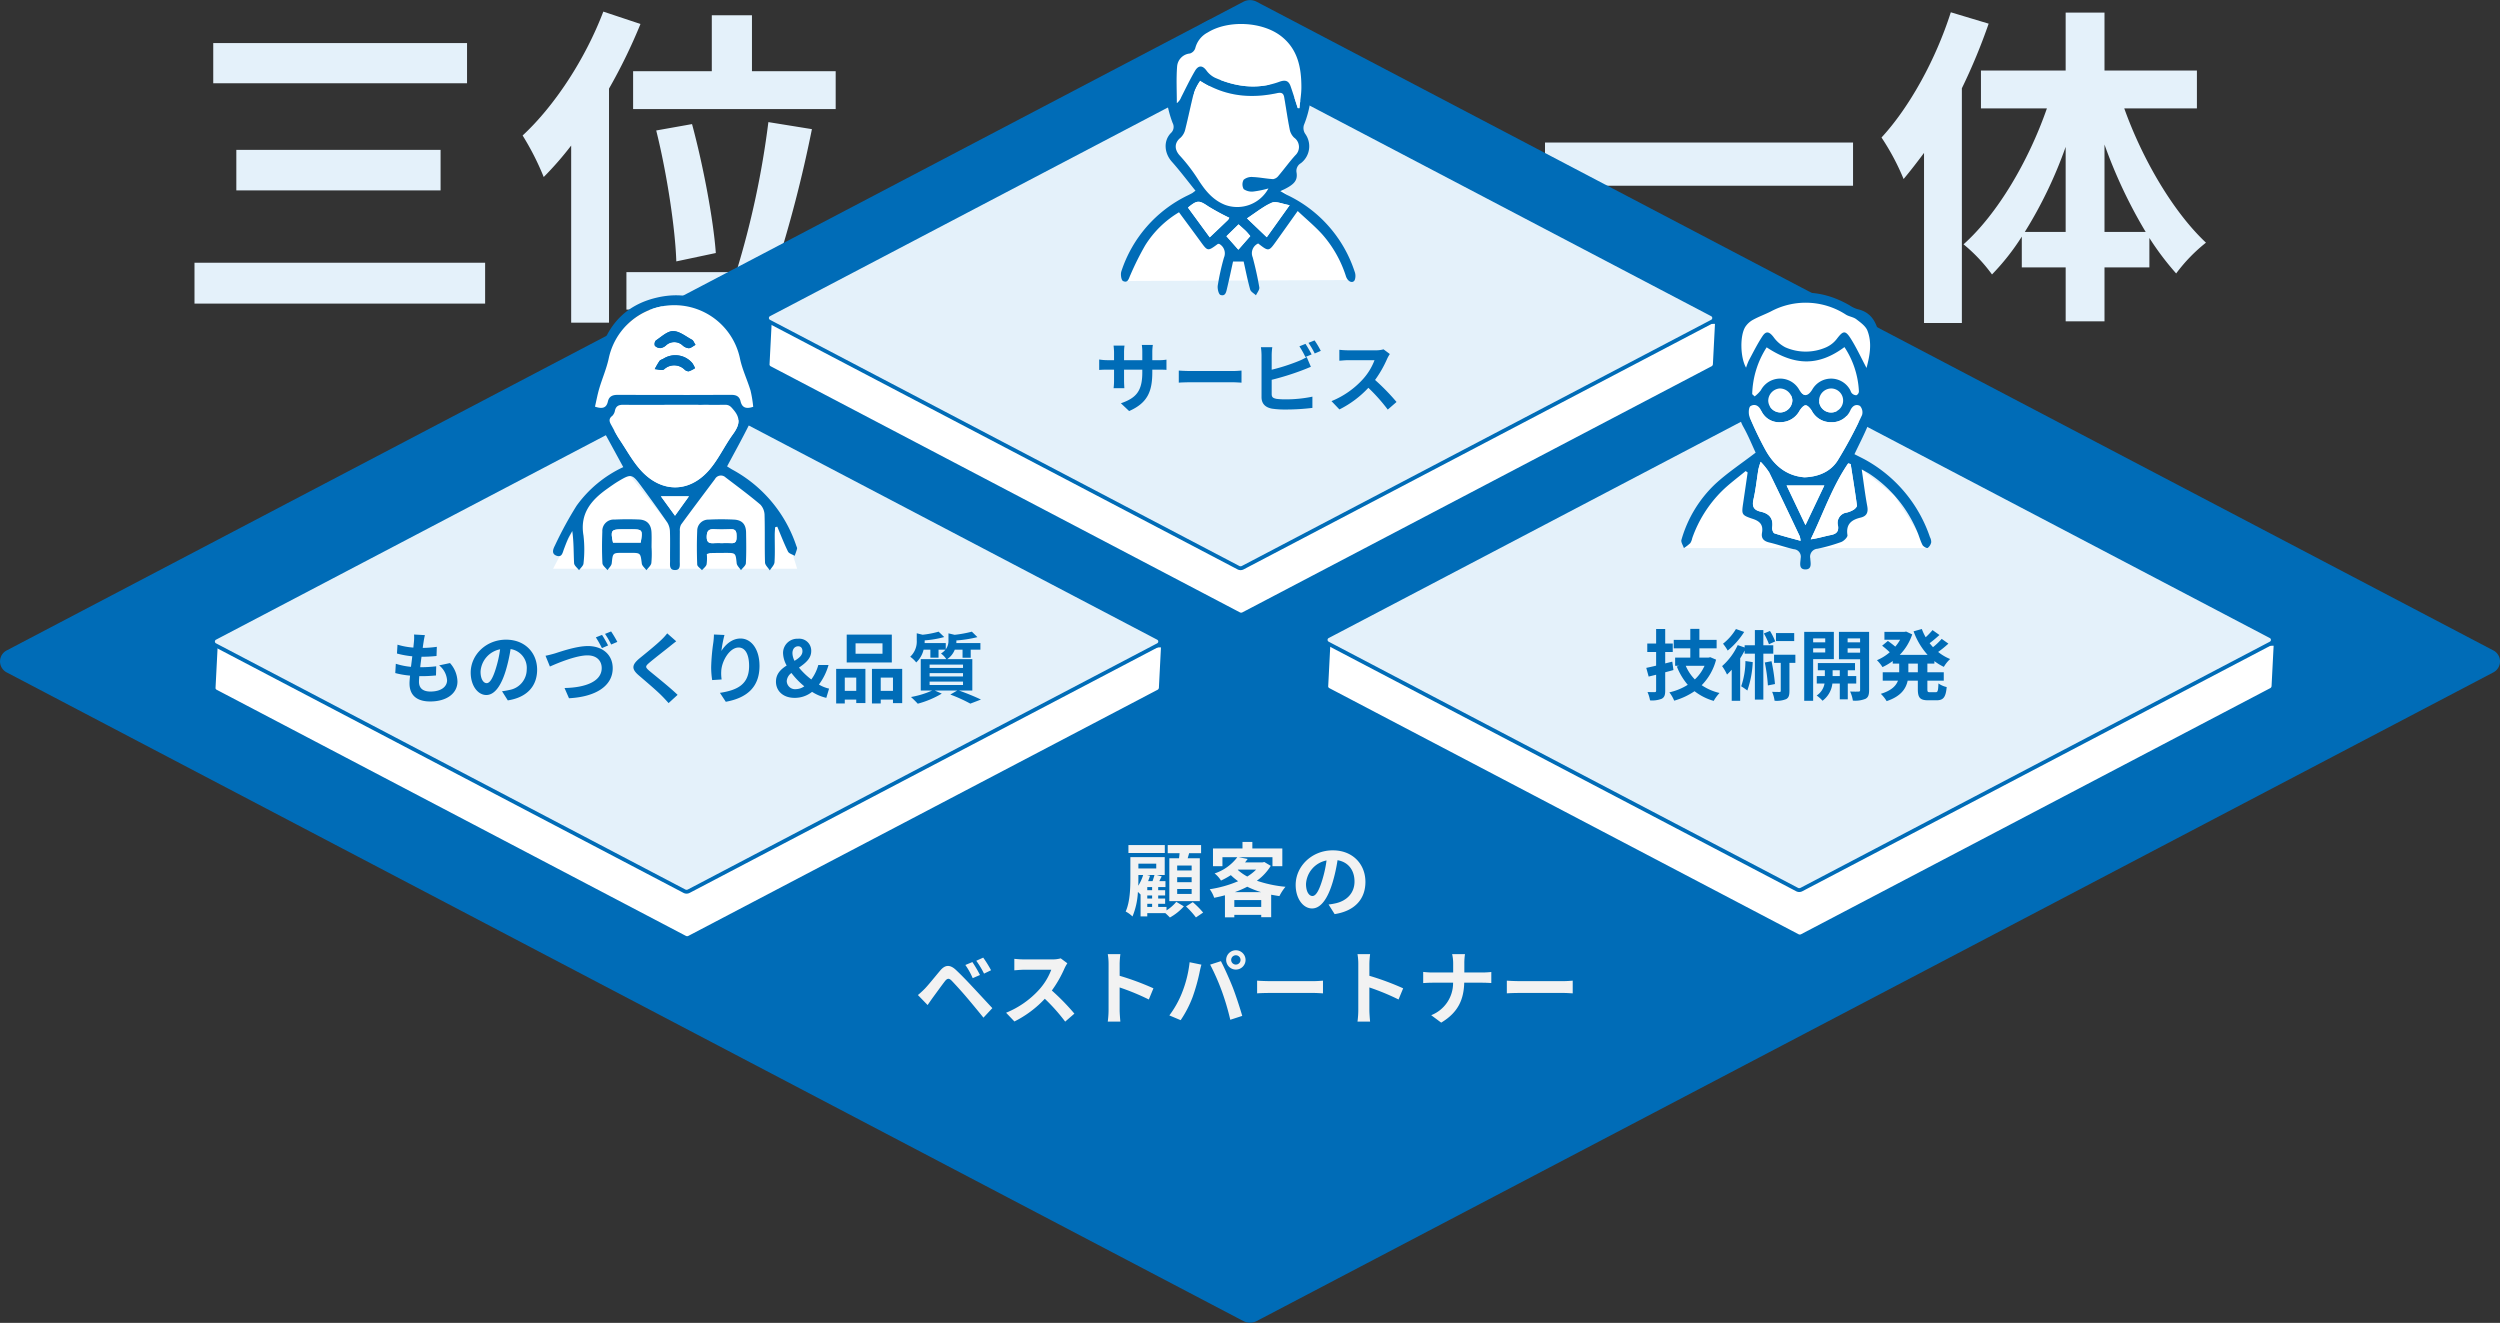 <svg xmlns="http://www.w3.org/2000/svg" width="649.59" height="343.72" viewBox="0 0 649.59 343.72">
  <rect x="0" y="0" width="649.59" height="343.72" fill="#333333" stroke="none"/>
  <g id="グループ_25222" data-name="グループ 25222" transform="translate(-358.5 -4855.468)">
    <g id="グループ_9275" data-name="グループ 9275" transform="translate(-22.314 470)">
      <path id="パス_55540" data-name="パス 55540" d="M-77.778-65.337V-54.9h65.946v-10.44Zm6,27.753v10.527h53.07V-37.584ZM-82.65-8.265V2.349H-7.134V-8.265ZM31.32-58.029V-48.2H83.955v-9.831H62.2V-72.558H51.765v14.529ZM52.809-10.788c-.609-8.526-3.219-22.533-6.177-33.5L37.323-42.63c2.784,11.136,4.959,25.578,5.22,34.017ZM23.577-73.515c-4.7,12.354-12.7,24.534-20.967,32.19A70.015,70.015,0,0,1,8.091-30.537a84.285,84.285,0,0,0,7.134-8.178V7.308h9.831V-53.505A141.884,141.884,0,0,0,33.234-70.3ZM68.121-5.829a337.236,337.236,0,0,0,9.657-37.149l-11.31-1.827A230.3,230.3,0,0,1,58.116-5.829H29.58V3.915h56.2V-5.829Z" transform="translate(514 4462)" fill="#e4f1fa"/>
      <path id="パス_55541" data-name="パス 55541" d="M-84.738-39.5v11.223H-4.7V-39.5ZM20.706-73.341C16.791-61.074,10.005-48.72,2.7-40.8A62.013,62.013,0,0,1,8.439-30.015c1.74-2.088,3.567-4.437,5.307-6.786v44.2h9.831V-53.592a152.363,152.363,0,0,0,6.96-16.791ZM60.639-16.269V-38.976a127.249,127.249,0,0,0,10.7,22.707Zm-20.706,0a113.051,113.051,0,0,0,10.614-22.1v22.1Zm44.718-32.1V-58.2H60.639V-73.254H50.547V-58.2H28.536v9.831H45.675C40.89-34.626,32.8-20.88,24.012-13.05a42.169,42.169,0,0,1,7.395,7.83,60.412,60.412,0,0,0,7.743-9.831v8h11.4V6.96H60.639V-7.047H72.3V-14.7a72.907,72.907,0,0,0,6.96,9.222,42.35,42.35,0,0,1,7.743-8C78.561-21.4,70.557-34.974,65.772-48.372Z" transform="translate(867 4462)" fill="#e4f1fa"/>
      <g id="グループ_8968" data-name="グループ 8968">
        <path id="パス_20293" data-name="パス 20293" d="M1338.9,934.494l-321.28,168.519a2.723,2.723,0,0,0,0,4.9l321.28,168.515a3.2,3.2,0,0,0,2.956,0l321.279-168.515a2.725,2.725,0,0,0,0-4.9L1341.852,934.494A3.216,3.216,0,0,0,1338.9,934.494Z" transform="translate(-634.764 3451.864)" fill="#006cb7" stroke="#006cb7" stroke-miterlimit="10" stroke-width="1"/>
        <g id="グループ_8825" data-name="グループ 8825" transform="translate(580.102 4403.082)">
          <path id="パス_19621" data-name="パス 19621" d="M1253.04,992.56l-1.957-1.026L1139.81,938.706a1.213,1.213,0,0,0-1.121,0L1026.626,992.56h-9.852l-.584,11.383h.076a1.06,1.06,0,0,0,.508.57l121.915,63.947a1.213,1.213,0,0,0,1.121,0l121.915-63.947a1.06,1.06,0,0,0,.508-.57h.076l.583-11.383Z" transform="translate(-1016.043 -926.518)" fill="#fff" stroke="#006cb7" stroke-miterlimit="10" stroke-width="1"/>
          <path id="パス_19622" data-name="パス 19622" d="M1138.577,934.271l-121.915,63.947a1.033,1.033,0,0,0,0,1.861l121.915,63.946a1.213,1.213,0,0,0,1.122,0l121.915-63.946a1.034,1.034,0,0,0,0-1.861L1139.7,934.271A1.221,1.221,0,0,0,1138.577,934.271Z" transform="translate(-1016.077 -934.135)" fill="#e4f1fa" stroke="#006cb7" stroke-miterlimit="10" stroke-width="1"/>
        </g>
        <g id="グループ_8826" data-name="グループ 8826" transform="translate(436.151 4487.142)">
          <path id="パス_19621-2" data-name="パス 19621" d="M1253.04,992.56l-1.957-1.026L1139.81,938.706a1.213,1.213,0,0,0-1.121,0L1026.626,992.56h-9.852l-.584,11.383h.076a1.06,1.06,0,0,0,.508.57l121.915,63.947a1.213,1.213,0,0,0,1.121,0l121.915-63.947a1.06,1.06,0,0,0,.508-.57h.076l.583-11.383Z" transform="translate(-1016.043 -926.518)" fill="#fff" stroke="#006cb7" stroke-miterlimit="10" stroke-width="1"/>
          <path id="パス_19622-2" data-name="パス 19622" d="M1138.577,934.271l-121.915,63.947a1.033,1.033,0,0,0,0,1.861l121.915,63.946a1.213,1.213,0,0,0,1.122,0l121.915-63.946a1.034,1.034,0,0,0,0-1.861L1139.7,934.271A1.221,1.221,0,0,0,1138.577,934.271Z" transform="translate(-1016.077 -934.135)" fill="#e4f1fa" stroke="#006cb7" stroke-miterlimit="10" stroke-width="1"/>
        </g>
        <g id="グループ_8827" data-name="グループ 8827" transform="translate(725.263 4486.716)">
          <path id="パス_19621-3" data-name="パス 19621" d="M1253.04,992.56l-1.957-1.026L1139.81,938.706a1.213,1.213,0,0,0-1.121,0L1026.626,992.56h-9.852l-.584,11.383h.076a1.06,1.06,0,0,0,.508.57l121.915,63.947a1.213,1.213,0,0,0,1.121,0l121.915-63.947a1.06,1.06,0,0,0,.508-.57h.076l.583-11.383Z" transform="translate(-1016.044 -926.518)" fill="#fff" stroke="#006cb7" stroke-miterlimit="10" stroke-width="1"/>
          <path id="パス_19622-3" data-name="パス 19622" d="M1138.577,934.271l-121.915,63.947a1.033,1.033,0,0,0,0,1.861l121.915,63.946a1.213,1.213,0,0,0,1.122,0l121.915-63.946a1.034,1.034,0,0,0,0-1.861L1139.7,934.271A1.221,1.221,0,0,0,1138.577,934.271Z" transform="translate(-1016.077 -934.135)" fill="#e4f1fa" stroke="#006cb7" stroke-miterlimit="10" stroke-width="1"/>
        </g>
        <g id="グループ_8828" data-name="グループ 8828" transform="translate(672.072 4389.159)">
          <path id="パス_20277" data-name="パス 20277" d="M724.844,521.394l12.849,10.9,4.536,11.1-60.209.263,8.819-14.72,14.631-11.63,14.34,2.291a9.226,9.226,0,0,1-11.28,4.266c-3.341-1.319-5.362-3.99-7.214-6.925a44.646,44.646,0,0,0-4.578-5.914c-1.422-1.586-1.377-3.333.227-4.607a4.247,4.247,0,0,0,1.239-2.214c.827-3.271,1.472-6.59,2.327-9.853a13.352,13.352,0,0,1,1.515-2.806c6.4,4.153,13.067,4.767,20.026,3.283,1.167-.248,1.656.05,1.836,1.07.483,2.749.865,5.517,1.412,8.251a4.01,4.01,0,0,0,1.167,2.242,2.959,2.959,0,0,1,.305,4.6c-1.54,1.7-2.886,3.576-4.373,5.328a2.166,2.166,0,0,1-1.382.854" transform="translate(-681.484 -474.328)" fill="#fff"/>
          <path id="パス_20278" data-name="パス 20278" d="M701.069,527.078c-2.084-2.576-4.018-5.15-6.15-7.544-1.929-2.167-2.249-5.342-.257-7.422a2.137,2.137,0,0,0,.472-2.623,28.863,28.863,0,0,1-1.619-14.151c.418-2.789,1.647-5.045,4.44-6.172a1.728,1.728,0,0,0,.825-.78c2.387-4.907,6.82-6.57,11.754-7.074a25.007,25.007,0,0,1,7.344.5c7.724,1.552,12.335,6.912,13.116,15.077a26.475,26.475,0,0,1-1.757,13.148,2.741,2.741,0,0,0,.31,2.212,5.533,5.533,0,0,1-1.094,7.682,2.311,2.311,0,0,0-1.115,2.461c.317,2.161-.694,3.216-4.223,4.8.8.445,1.355.8,1.946,1.085A33.554,33.554,0,0,1,742.4,548.033a3.19,3.19,0,0,1,.05,2.254c-.5.977-1.792.485-2.277-.954a30.412,30.412,0,0,0-6.282-11.045c-1.871-2.036-4.016-3.821-6.262-5.929-2.019,2.838-3.776,5.318-5.545,7.792-1.981,2.771-1.986,2.768-4.723.64a2.775,2.775,0,0,0-1.422,3.6c.682,2.574,1.275,5.18,1.714,7.806.1.622-.559,1.372-.869,2.064-.517-.5-1.329-.907-1.5-1.5-.67-2.366-1.14-4.79-1.7-7.28H710.83c-.49,2.217-.977,4.541-1.529,6.849-.225.937-.392,2.3-1.741,1.831-.482-.168-.83-1.657-.7-2.459a62.44,62.44,0,0,1,1.6-7.214,2.8,2.8,0,0,0-1.234-3.593c-.113.008-.278-.03-.369.035-2.619,1.931-2.607,1.924-4.521-.709-1.8-2.476-3.628-4.931-5.547-7.537a25.987,25.987,0,0,0-8.789,8.6,73.78,73.78,0,0,0-3.828,7.662c-.42.869-.623,2.251-1.932,1.6-.465-.23-.685-1.772-.43-2.511a33.453,33.453,0,0,1,17.307-19.761c.359-.177.715-.357,1.067-.545C700.3,527.672,700.394,527.579,701.069,527.078Zm1.194-28.639a13.344,13.344,0,0,0-1.515,2.806c-.855,3.263-1.5,6.582-2.327,9.853a4.247,4.247,0,0,1-1.239,2.214c-1.6,1.274-1.649,3.021-.227,4.606a44.642,44.642,0,0,1,4.578,5.914c1.852,2.936,3.873,5.607,7.214,6.925a9.226,9.226,0,0,0,11.28-4.266,25.922,25.922,0,0,1-3.815.789,3.721,3.721,0,0,1-2.608-.6,2.5,2.5,0,0,1-.018-2.444,3.253,3.253,0,0,1,2.414-.707c1.755.067,3.5.448,5.253.542a2.166,2.166,0,0,0,1.382-.854c1.487-1.752,2.833-3.628,4.373-5.328a2.959,2.959,0,0,0-.305-4.6,4.01,4.01,0,0,1-1.167-2.242c-.547-2.734-.929-5.5-1.412-8.251-.18-1.02-.669-1.319-1.836-1.07C715.33,503.206,708.664,502.592,702.262,498.439Zm25.38,7.174.429.023c.182-1.811.515-3.619.517-5.43.005-5.078-.922-9.871-5.217-13.248-4.893-3.849-13.813-4.281-19.108-1.005a6.355,6.355,0,0,0-3.248,4.1,2.143,2.143,0,0,1-1.377,1.372,3.679,3.679,0,0,0-3.348,3.459c-.237,3.121-.065,6.274-.065,9.411a3.188,3.188,0,0,0,1.125-1.487c1.175-2.3,2.284-4.642,3.593-6.864.784-1.329,1.832-1.635,2.966-.107a6,6,0,0,0,2.256,1.9c5.42,2.376,11.01,3.118,16.687,1.044,1.569-.574,2.429-.3,2.943,1.184C726.443,501.839,727.029,503.729,727.642,505.613Zm-2.112,25.238c-1.9-.318-3.523-1.125-4.6-.662-2.246.964-4.2,2.6-6.462,4.081l5.127,4.895Zm-20.753,8.336c1.754-1.667,3.249-3.078,4.728-4.5a2.4,2.4,0,0,0,.348-.565,60.56,60.56,0,0,1-5.435-2.949c-2.4-1.629-2.884-1.706-5.293.3C700.954,533.964,702.784,536.465,704.777,539.187Zm7.487-3.356-3.149,3.076,3.094,3.494c1.162-1.322,2.1-2.4,3.1-3.534-.452-.522-.767-.937-1.135-1.3C713.568,536.982,712.923,536.426,712.264,535.831Z" transform="translate(-681.699 -481.219)" fill="#006cb7"/>
          <path id="パス_20279" data-name="パス 20279" d="M721.852,504.6c-.613-1.884-1.2-3.775-1.847-5.647-.513-1.485-1.374-1.757-2.943-1.184-5.677,2.074-11.267,1.332-16.687-1.044a6,6,0,0,1-2.256-1.9c-1.134-1.529-2.182-1.222-2.966.107-1.309,2.222-2.418,4.563-3.593,6.864a3.187,3.187,0,0,1-1.125,1.487c0-3.138-.172-6.29.065-9.411a3.679,3.679,0,0,1,3.348-3.459,2.144,2.144,0,0,0,1.377-1.372,6.355,6.355,0,0,1,3.248-4.1c5.3-3.276,14.215-2.844,19.108,1.005,4.295,3.376,5.222,8.169,5.217,13.248,0,1.811-.335,3.62-.517,5.43Z" transform="translate(-675.909 -480.204)" fill="#fff"/>
          <path id="パス_20280" data-name="パス 20280" d="M712.418,511.31l-5.94,8.314-5.127-4.895c2.261-1.48,4.216-3.118,6.462-4.081C708.895,510.185,710.522,510.992,712.418,511.31Z" transform="translate(-668.587 -461.678)" fill="#fff"/>
          <path id="パス_20281" data-name="パス 20281" d="M697.8,519.684c-1.992-2.723-3.823-5.223-5.652-7.719,2.409-2,2.893-1.927,5.293-.3a60.543,60.543,0,0,0,5.435,2.949,2.4,2.4,0,0,1-.348.565C701.052,516.606,699.557,518.016,697.8,519.684Z" transform="translate(-674.725 -461.716)" fill="#fff"/>
          <path id="パス_20282" data-name="パス 20282" d="M701.292,513.976c.659.6,1.3,1.15,1.912,1.741.368.358.684.774,1.135,1.3-1,1.137-1.941,2.212-3.1,3.534l-3.094-3.494Z" transform="translate(-670.727 -459.364)" fill="#fff"/>
        </g>
        <g id="グループ_8829" data-name="グループ 8829" transform="translate(524.52 4462.201)">
          <path id="パス_20266" data-name="パス 20266" d="M664.9,603.271h63.418l-2.639-8.458-6.871-8.182-8.679-9.96L694.555,591.2l-11.409-14.346-7.362,5.59Z" transform="translate(-664.895 -532.219)" fill="#fff"/>
          <path id="パス_20267" data-name="パス 20267" d="M722.591,610.275c-.033.625-.093,1.25-.1,1.877-.01,2.4.1,4.8-.057,7.2-.048.735-.794,1.425-1.219,2.136-.435-.689-1.227-1.367-1.249-2.069-.123-4.063,0-8.133-.115-12.2a4.158,4.158,0,0,0-1.054-2.8c-2.931-2.481-6.024-4.772-9.081-7.1a1.754,1.754,0,0,0-2.749.428c-2.947,3.943-5.919,7.869-8.82,11.846a3.18,3.18,0,0,0-.31,1.716c-.032,2.6,0,5.2-.022,7.8-.008.96.26,2.272-1.212,2.284-1.609.012-1.3-1.389-1.309-2.4-.027-2.533.057-5.067-.03-7.6a4.7,4.7,0,0,0-.715-2.4c-2.232-3.236-4.54-6.42-6.88-9.58-2.2-2.973-2.538-3.031-5.624-1.205-1.087.643-2.119,1.382-3.151,2.116-4.176,2.966-7.077,6.479-6.089,12.151a31.651,31.651,0,0,1,0,7.184c-.035.612-.755,1.184-1.16,1.774-.45-.609-1.255-1.2-1.289-1.831-.143-2.719-.062-5.45-.472-8.353-.378.692-.8,1.365-1.127,2.082-.385.847-.7,1.729-1.03,2.6-.348.905-.5,2.234-1.889,1.757-1.487-.512-.9-1.8-.445-2.7a96.313,96.313,0,0,1,5.608-10.3,31.114,31.114,0,0,1,12.134-10.042c-1.6-2.944-3.149-5.778-4.693-8.613a8.382,8.382,0,0,1-1.1-2.106c-.305-1.51-.885-2.356-2.623-2.266-.392.02-1.174-1.039-1.205-1.632-.145-2.707-.11-5.312,1.407-7.877,1.147-1.939,1.451-4.395,2.031-6.644,2.011-7.791,6.855-12.941,14.638-14.838,7.927-1.934,14.758.388,20.151,6.579,2.424,2.783,3.608,6.142,4.451,9.7.545,2.306,1.781,4.45,2.306,6.757a41.067,41.067,0,0,1,.7,7.022c.017.327-.839,1.015-1.249.984-1.46-.11-1.585.869-2.076,1.854-1.8,3.623-3.768,7.161-5.76,10.89.437.272.914.6,1.417.875a35.142,35.142,0,0,1,16.56,19.751c.09.25.255.537.2.763-.15.63-.4,1.237-.607,1.852-.6-.363-1.487-.583-1.747-1.112-1.035-2.1-1.874-4.3-2.786-6.464Zm-5.693-31.3a31.3,31.3,0,0,0-.685-4.185c-.818-2.726-2.081-5.337-2.7-8.1a17.425,17.425,0,0,0-34.2-.078c-.585,2.574-1.654,5.037-2.407,7.577-.469,1.579-.764,3.209-1.12,4.753,2.022.68,2.991.272,3.351-1.332.3-1.324,1.179-1.737,2.5-1.732q14.8.045,29.6-.005c1.214,0,2.067.368,2.367,1.641C713.957,579.006,714.814,579.679,716.9,578.977Zm-20.515-.505c-4.4,0-8.8.032-13.2-.022-1.152-.015-1.9.26-2.2,1.457a2.608,2.608,0,0,1-.692,1.412c-1.255.952-.565,1.854-.063,2.773.634,1.159,1.236,2.344,1.972,3.438,1.927,2.856,3.579,6,5.957,8.431,5.168,5.283,11.905,5.27,16.925-.147,2.618-2.824,4.248-6.542,6.542-9.7,1.567-2.154,2.177-3.958.238-6.265-.705-.837-1.12-1.414-2.279-1.4C705.184,578.509,700.783,578.475,696.383,578.472Zm3.818,23.761H692.91c1.294,1.78,2.4,3.3,3.666,5.042Z" transform="translate(-664.894 -550.008)" fill="#006cb7"/>
          <path id="パス_20268" data-name="パス 20268" d="M685.4,592.3a25.814,25.814,0,0,1-.06,3.986c-.107.67-.835,1.242-1.282,1.859-.417-.577-1.122-1.115-1.2-1.736-.35-2.766-.285-2.774-3.064-2.774l-1.8,0c-2.721,0-2.658.01-2.946,2.7-.067.63-.719,1.2-1.1,1.8-.46-.6-1.285-1.185-1.319-1.809-.142-2.723-.128-5.458-.027-8.186a2.952,2.952,0,0,1,3.159-3.151c2.126-.1,4.263-.107,6.39-.017,2.042.087,3.126,1.252,3.228,3.331.065,1.329.012,2.664.012,4Zm-2.828-1.327c.552-3.388.493-3.46-2.639-3.456-.662,0-1.325,0-1.987,0-3.066,0-3.253.243-2.571,3.454Z" transform="translate(-659.801 -526.719)" fill="#006cb7"/>
          <path id="パス_20269" data-name="パス 20269" d="M689.888,593.974a11.525,11.525,0,0,1-.053,2.644c-.135.572-.779,1.022-1.2,1.526-.432-.489-1.22-.964-1.24-1.469-.112-2.921-.122-5.853,0-8.774a2.887,2.887,0,0,1,2.984-2.9,63.27,63.27,0,0,1,6.58,0c2.107.11,3.1,1.229,3.133,3.354.042,2.661.09,5.325-.053,7.977-.035.625-.832,1.207-1.277,1.807-.387-.6-1.047-1.169-1.114-1.8-.283-2.683-.218-2.694-2.951-2.688q-1.993,0-3.988.047A3.774,3.774,0,0,0,689.888,593.974Zm3.918-2.864c.8,0,1.592-.045,2.382.01,1.381.1,1.442-.755,1.427-1.782-.013-1.009-.057-1.874-1.427-1.829-1.455.047-2.917.088-4.366,0-1.479-.1-1.931.482-1.959,1.942-.03,1.565.739,1.756,1.959,1.671C692.481,591.073,693.144,591.11,693.806,591.11Z" transform="translate(-649.939 -526.721)" fill="#006cb7"/>
          <path id="パス_20270" data-name="パス 20270" d="M712.54,577.951c-2.084.7-2.941.028-3.293-1.46-.3-1.272-1.154-1.642-2.367-1.641q-14.8.033-29.6,0c-1.324,0-2.206.409-2.5,1.732-.36,1.6-1.329,2.012-3.351,1.332.357-1.544.652-3.174,1.12-4.753.754-2.541,1.822-5,2.408-7.577a17.425,17.425,0,0,1,34.2.078c.617,2.763,1.879,5.373,2.7,8.1A31.3,31.3,0,0,1,712.54,577.951Zm-14.995-16.1c-.442-.684-.577-1.15-.875-1.307-1.624-.86-3.284-2.262-4.94-2.271-1.5-.007-3.033,1.487-4.473,2.439a1.408,1.408,0,0,0-.265,1.365,2,2,0,0,0,1.472.612,2.761,2.761,0,0,0,1.41-.694,3.161,3.161,0,0,1,4.33,0,2.79,2.79,0,0,0,1.6.729C696.358,562.706,696.895,562.206,697.545,561.856Zm-.123,6.057a7.467,7.467,0,0,0-.688-1.289,5.784,5.784,0,0,0-7.521-1.17c-.347.2-.81.307-1.022.6a21.675,21.675,0,0,0-1.23,2.109c.817.045,1.9.445,2.406.068a3.855,3.855,0,0,1,5.358.07,1.551,1.551,0,0,0,1.077.432A7.375,7.375,0,0,0,697.422,567.913Z" transform="translate(-660.537 -548.982)" fill="#fff"/>
          <path id="パス_20271" data-name="パス 20271" d="M690.506,567.092c4.4,0,8.8.035,13.2-.022,1.159-.015,1.574.562,2.279,1.4,1.939,2.307,1.329,4.111-.238,6.265-2.294,3.156-3.925,6.874-6.542,9.7-5.02,5.417-11.757,5.43-16.925.147-2.377-2.429-4.03-5.575-5.957-8.431-.737-1.094-1.339-2.279-1.972-3.438-.5-.919-1.192-1.821.063-2.773a2.608,2.608,0,0,0,.692-1.412c.3-1.2,1.047-1.472,2.2-1.457C681.7,567.122,686.106,567.09,690.506,567.092Z" transform="translate(-659.017 -538.626)" fill="#fff"/>
          <path id="パス_20272" data-name="パス 20272" d="M688.99,581.333l-3.625,5.042c-1.27-1.746-2.372-3.261-3.666-5.042Z" transform="translate(-653.683 -529.108)" fill="#fff"/>
          <path id="パス_20273" data-name="パス 20273" d="M681.566,589.934h-7.2c-.682-3.211-.5-3.451,2.571-3.455.662,0,1.325,0,1.987,0C682.06,586.475,682.118,586.546,681.566,589.934Z" transform="translate(-658.791 -525.675)" fill="#fff"/>
          <path id="パス_20274" data-name="パス 20274" d="M692.785,590.075c-.662,0-1.326-.037-1.984.008-1.22.085-1.989-.1-1.959-1.67.029-1.46.48-2.037,1.959-1.942,1.449.092,2.911.05,4.366,0,1.371-.045,1.414.82,1.427,1.829.015,1.027-.047,1.879-1.427,1.782C694.377,590.03,693.581,590.075,692.785,590.075Z" transform="translate(-648.918 -525.686)" fill="#fff"/>
          <path id="パス_20275" data-name="パス 20275" d="M691.35,559.162c-.65.35-1.187.85-1.746.877a2.791,2.791,0,0,1-1.6-.729,3.161,3.161,0,0,0-4.33,0,2.761,2.761,0,0,1-1.41.693,2,2,0,0,1-1.472-.612,1.408,1.408,0,0,1,.265-1.366c1.44-.952,2.978-2.446,4.473-2.439,1.656.008,3.316,1.411,4.94,2.271C690.773,558.011,690.908,558.478,691.35,559.162Z" transform="translate(-654.341 -546.288)" fill="#006cb7"/>
          <path id="パス_20276" data-name="パス 20276" d="M691.206,562.7a7.375,7.375,0,0,1-1.62.82,1.552,1.552,0,0,1-1.077-.432,3.855,3.855,0,0,0-5.358-.07c-.5.377-1.589-.023-2.406-.068a21.691,21.691,0,0,1,1.23-2.109c.212-.294.675-.4,1.022-.6a5.784,5.784,0,0,1,7.521,1.17A7.465,7.465,0,0,1,691.206,562.7Z" transform="translate(-654.32 -543.772)" fill="#006cb7"/>
        </g>
        <g id="グループ_8830" data-name="グループ 8830" transform="translate(817.682 4461.527)">
          <path id="パス_20283" data-name="パス 20283" d="M688.913,658.231h63.342l-8.627-13.643-8.513-6.814-1.241,9.362-5.08,2.333.151,2.905L719,655.139,708.852,635.8,693.12,646.069Z" transform="translate(-688.242 -591.876)" fill="#fff"/>
          <path id="パス_20284" data-name="パス 20284" d="M733.5,651.412c1.3.679,2.442,1.205,3.516,1.842a36.216,36.216,0,0,1,16.093,19.7,2.742,2.742,0,0,1,.335,1.336,2.47,2.47,0,0,1-.917,1.479c-.238.138-1.132-.352-1.345-.758-.552-1.054-.85-2.236-1.317-3.338A33.5,33.5,0,0,0,737.5,656.586c-.538-.362-1.122-.657-2.116-1.232.51,3.469.879,6.526,1.437,9.545.3,1.62-.12,2.612-1.727,2.992-2.418.572-3.851,1.741-3.413,4.558.082.517-.93,1.526-1.632,1.784a46.471,46.471,0,0,1-6.142,1.745,2.062,2.062,0,0,0-1.894,2.479c.05,1.082.554,2.848-1.177,2.894-1.959.052-1.357-1.816-1.309-2.931a1.946,1.946,0,0,0-1.807-2.321c-2.137-.493-4.218-1.239-6.354-1.746-1.412-.335-2.147-1.045-1.892-2.506.342-1.967-.417-2.969-2.349-3.613-3.031-1.007-2.981-1.149-2.521-4.273q.575-3.9,1.139-7.8l-.519-.38c-2.062,1.726-4.251,3.323-6.16,5.2a32.312,32.312,0,0,0-7.718,12.242,3.81,3.81,0,0,1-.5,1.292,11.944,11.944,0,0,1-1.665,1.294c-.23-.72-.817-1.549-.637-2.144a32.023,32.023,0,0,1,8.81-14.535c3.146-2.9,6.765-5.285,10.467-8.122-.95-2.017-1.961-4.55-3.3-6.891a10.135,10.135,0,0,1-1.1-5.764,26.7,26.7,0,0,0-.3-5.273c-.682-4.191-2.069-8.293-1.332-12.637.582-3.428,2.086-6.009,5.79-6.782a6.56,6.56,0,0,0,1.769-.892c7.649-4.406,15.295-4.436,22.945,0a7.3,7.3,0,0,0,1.961.945c3.331.735,4.821,3.051,5.508,6.139.885,3.985-.182,7.818-.937,11.662-.51,2.6-1.174,5.1-.742,7.854.223,1.424-.474,3.088-1.06,4.52C735.994,646.4,734.732,648.807,733.5,651.412Zm-12.982,6.009c3.586-.132,6.7-1.427,8.553-4.271a116.036,116.036,0,0,0,6.4-11.92,2.482,2.482,0,0,0-.538-2.361c-.959-.533-1.914-.133-2.5,1.134a5.187,5.187,0,0,1-4.97,3.1,5.559,5.559,0,0,1-5.065-3c-.368-.605-1.074-1.41-1.605-1.4-.547.015-1.2.835-1.582,1.445a5.617,5.617,0,0,1-4.9,2.948,5.085,5.085,0,0,1-5.033-2.976c-.668-1.444-1.757-1.844-2.8-1.2-.494.307-.572,1.989-.233,2.8a91.726,91.726,0,0,0,4.056,8.456C712.522,654.264,715.756,657.04,720.513,657.42Zm16.12-28.412c.832-3.189,1.491-6.485.23-9.7-.469-1.192-1.8-2.122-2.893-2.964-.749-.573-1.841-.677-2.666-1.175a19.177,19.177,0,0,0-19.591-.815c-1.519.755-3.129,1.335-4.608,2.156a5.616,5.616,0,0,0-1.992,1.851c-1.43,2.323-1.275,7.986.218,10.573a16.407,16.407,0,0,1,.735-1.907c1.13-2.1,2.2-4.246,3.5-6.235.975-1.485,1.789-1.237,2.886.163a8.657,8.657,0,0,0,3.056,2.677,13.133,13.133,0,0,0,10.663-.007,7.169,7.169,0,0,0,2.756-2.191c1.639-2.146,2.2-2.3,3.661.037C734.087,623.863,735.277,626.449,736.633,629.008Zm-29.7,6.8.638.589a8.711,8.711,0,0,0,1.611-1.6,5.672,5.672,0,0,1,9.978-.108c1.109,1.839,2.222,1.809,3.391-.09a5.63,5.63,0,0,1,9.748-.028c.208.337.29.792.567,1.04a1.61,1.61,0,0,0,1.144.482,1.186,1.186,0,0,0,.652-.957,22.736,22.736,0,0,0-3.759-11.555c-6.67,4.943-12.826,4.951-20.213.063A23.461,23.461,0,0,0,706.929,635.807Zm2.192,17.576a20.009,20.009,0,0,0-.585,1.967c-.43,2.626-.693,5.29-1.29,7.878-.428,1.859.175,2.736,1.9,3.123,2.2.5,3.321,1.732,2.972,4.121-.07.48.235,1.386.567,1.5,2.159.718,4.371,1.272,6.814,1.949a6.758,6.758,0,0,0-.232-1.2c-2.626-5.532-5.235-11.07-7.928-16.569A18.165,18.165,0,0,0,709.121,653.382Zm23.4.6-.654-.193c-4.148,6.07-6.51,13.064-9.736,19.738,1.871-.238,3.548-.792,5.268-1.122,1.469-.283,2.052-.979,1.817-2.451a2.677,2.677,0,0,1,2.247-3.369,6.281,6.281,0,0,0,1.834-.755c.38-.243.894-.777.847-1.114C733.657,661.13,733.073,657.558,732.517,653.982ZM720.77,669.846l4.9-10.31H715.86Zm-3.4-32.464a3.285,3.285,0,0,0-3.323-3.051,3.237,3.237,0,0,0-2.949,3.2,3.169,3.169,0,0,0,3.3,3.034A3.232,3.232,0,0,0,717.365,637.382Zm10.151-3.048a3.171,3.171,0,0,0-3.211,3.133,3.125,3.125,0,1,0,3.211-3.133Z" transform="translate(-688.511 -609.455)" fill="#006cb7"/>
          <path id="パス_20285" data-name="パス 20285" d="M713.5,645.745c-4.756-.38-7.991-3.156-10.21-7.241a91.766,91.766,0,0,1-4.056-8.456c-.338-.807-.26-2.489.234-2.8,1.042-.645,2.131-.245,2.8,1.2a5.085,5.085,0,0,0,5.033,2.976,5.616,5.616,0,0,0,4.9-2.948c.38-.61,1.035-1.43,1.582-1.445.532-.013,1.237.792,1.605,1.4a5.558,5.558,0,0,0,5.065,3,5.187,5.187,0,0,0,4.97-3.1c.582-1.267,1.537-1.667,2.5-1.134a2.481,2.481,0,0,1,.538,2.361,116.03,116.03,0,0,1-6.4,11.92C720.2,644.318,717.084,645.613,713.5,645.745Z" transform="translate(-681.496 -597.78)" fill="#fff"/>
          <path id="パス_20286" data-name="パス 20286" d="M730.386,627.969c-1.355-2.559-2.546-5.145-4.043-7.539-1.459-2.332-2.022-2.182-3.661-.037a7.167,7.167,0,0,1-2.756,2.191,13.132,13.132,0,0,1-10.663.007,8.657,8.657,0,0,1-3.056-2.677c-1.1-1.4-1.911-1.649-2.886-.163-1.306,1.989-2.371,4.136-3.5,6.235a16.372,16.372,0,0,0-.735,1.907c-1.494-2.587-1.649-8.251-.218-10.573a5.615,5.615,0,0,1,1.992-1.85c1.479-.82,3.089-1.4,4.608-2.156a19.177,19.177,0,0,1,19.591.815c.825.5,1.917.6,2.666,1.175,1.1.842,2.424,1.772,2.893,2.964C731.876,621.484,731.218,624.78,730.386,627.969Z" transform="translate(-682.263 -608.417)" fill="#fff"/>
          <path id="パス_20287" data-name="パス 20287" d="M699.558,630.154a23.461,23.461,0,0,1,3.756-12.162c7.387,4.888,13.543,4.88,20.213-.063a22.735,22.735,0,0,1,3.759,11.555,1.186,1.186,0,0,1-.652.957,1.611,1.611,0,0,1-1.144-.482c-.277-.248-.358-.7-.567-1.04a5.63,5.63,0,0,0-9.748.028c-1.169,1.9-2.282,1.929-3.391.09a5.672,5.672,0,0,0-9.978.108,8.707,8.707,0,0,1-1.611,1.6Z" transform="translate(-681.14 -603.802)" fill="#fff"/>
          <path id="パス_20288" data-name="パス 20288" d="M701.677,635.8a18.18,18.18,0,0,1,2.217,2.768c2.692,5.5,5.3,11.037,7.927,16.568a6.741,6.741,0,0,1,.232,1.2c-2.442-.677-4.655-1.23-6.814-1.949-.332-.11-.637-1.016-.567-1.5.348-2.389-.772-3.626-2.973-4.121-1.724-.387-2.327-1.264-1.9-3.123.6-2.587.86-5.252,1.29-7.878A19.974,19.974,0,0,1,701.677,635.8Z" transform="translate(-681.066 -591.876)" fill="#fff"/>
          <path id="パス_20289" data-name="パス 20289" d="M719.064,636.24c.557,3.576,1.14,7.147,1.624,10.733.047.337-.467.87-.847,1.114a6.279,6.279,0,0,1-1.834.755,2.677,2.677,0,0,0-2.247,3.369c.235,1.472-.349,2.167-1.817,2.451-1.72.33-3.4.884-5.268,1.122,3.226-6.674,5.588-13.668,9.736-19.738Z" transform="translate(-675.058 -591.713)" fill="#fff"/>
          <path id="パス_20290" data-name="パス 20290" d="M709.825,649.8l-4.91-10.31h9.813Z" transform="translate(-677.566 -589.413)" fill="#fff"/>
          <path id="パス_20291" data-name="パス 20291" d="M708.328,627.429a3.233,3.233,0,0,1-2.969,3.186,3.17,3.17,0,0,1-3.3-3.034,3.237,3.237,0,0,1,2.949-3.2A3.285,3.285,0,0,1,708.328,627.429Z" transform="translate(-679.474 -599.502)" fill="#fff"/>
          <path id="パス_20292" data-name="パス 20292" d="M713.192,624.379a3.124,3.124,0,1,1-3.211,3.133A3.189,3.189,0,0,1,713.192,624.379Z" transform="translate(-674.186 -599.499)" fill="#fff"/>
        </g>
        <path id="パス_55542" data-name="パス 55542" d="M-25.04-8.84V-9.5h1.48c1.06,0,1.76.02,2.2.06V-12.1a11.851,11.851,0,0,1-2.2.14h-1.48v-2.1a12.6,12.6,0,0,1,.14-1.86h-2.86a13.2,13.2,0,0,1,.12,1.86v2.1h-4.74v-1.98a12.224,12.224,0,0,1,.12-1.8H-35.1c.06.6.12,1.22.12,1.8v1.98h-1.7a12.991,12.991,0,0,1-2.16-.18v2.72c.44-.04,1.16-.08,2.16-.08h1.7v2.72a16.175,16.175,0,0,1-.12,2.1h2.8c-.02-.4-.08-1.22-.08-2.1V-9.5h4.74v.76c0,4.92-1.7,6.64-5.56,7.98l2.14,2.02C-26.24-.86-25.04-3.88-25.04-8.84Zm6.88-.42v3.14c.74-.06,2.08-.1,3.22-.1H-4.2c.84,0,1.86.08,2.34.1V-9.26c-.52.04-1.4.12-2.34.12H-14.94C-15.98-9.14-17.44-9.2-18.16-9.26ZM14.76-16.2l-1.58.64a23.936,23.936,0,0,1,1.56,2.78l1.62-.68C15.98-14.2,15.26-15.46,14.76-16.2Zm2.36-.9-1.58.64a21.2,21.2,0,0,1,1.62,2.76l1.58-.68A22.078,22.078,0,0,0,17.12-17.1ZM6.14-15.34H3.18a16.548,16.548,0,0,1,.16,2.08v10.9c0,1.72,1,2.68,2.74,3A22.263,22.263,0,0,0,9.44.86,56.833,56.833,0,0,0,16.56.44V-2.48a33.882,33.882,0,0,1-6.96.7A18.7,18.7,0,0,1,7.28-1.9c-.9-.18-1.3-.4-1.3-1.26v-3.7A69.034,69.034,0,0,0,13.82-9.3c.66-.24,1.56-.62,2.34-.94l-1.08-2.54A12.934,12.934,0,0,1,12.9-11.7,50.439,50.439,0,0,1,5.98-9.48v-3.78A15.025,15.025,0,0,1,6.14-15.34Zm30.54,1.78-1.64-1.22a7.168,7.168,0,0,1-2.06.26H25.92a22.344,22.344,0,0,1-2.36-.14v2.84c.42-.02,1.52-.14,2.36-.14H32.7a15.5,15.5,0,0,1-2.98,4.9,22.42,22.42,0,0,1-8.2,5.74L23.58.84A26.345,26.345,0,0,0,31.1-4.78,45.608,45.608,0,0,1,36.14.88L38.42-1.1a56.225,56.225,0,0,0-5.58-5.72,29.4,29.4,0,0,0,3.14-5.5A9.45,9.45,0,0,1,36.68-13.56Z" transform="translate(705.264 4491.015)" fill="#006cb7"/>
        <path id="パス_55543" data-name="パス 55543" d="M-68.01-16.02l-2.82-.16a10.713,10.713,0,0,1-.02,1.78c-.04.46-.1,1-.16,1.62a18.888,18.888,0,0,1-4.12-.76l-.14,2.3a23.485,23.485,0,0,0,3.98.72c-.1.9-.22,1.84-.34,2.74a18.379,18.379,0,0,1-3.94-.8l-.14,2.42a22.377,22.377,0,0,0,3.84.66c-.08.82-.14,1.54-.14,2.02,0,3.34,2.22,4.7,5.36,4.7,4.38,0,7.1-2.16,7.1-5.18a7.455,7.455,0,0,0-1.94-4.8l-2.82.6a5.456,5.456,0,0,1,2.06,3.88c0,1.64-1.52,2.92-4.32,2.92-1.96,0-2.98-.88-2.98-2.54,0-.36.04-.86.08-1.46h.8c1.26,0,2.42-.08,3.54-.18l.06-2.38a34.646,34.646,0,0,1-4.02.24h-.14c.1-.9.22-1.84.34-2.72a36.045,36.045,0,0,0,3.9-.2l.08-2.38a28.21,28.21,0,0,1-3.66.28c.08-.66.16-1.2.22-1.54A17.9,17.9,0,0,1-68.01-16.02Zm29.16,8.98c0-4.36-3.12-7.8-8.08-7.8-5.18,0-9.18,3.94-9.18,8.56,0,3.38,1.84,5.82,4.06,5.82,2.18,0,3.9-2.48,5.1-6.52a40.447,40.447,0,0,0,1.2-5.42,4.944,4.944,0,0,1,4.2,5.28,5.427,5.427,0,0,1-4.56,5.36,15.383,15.383,0,0,1-1.86.32l1.5,2.38C-41.43.16-38.85-2.82-38.85-7.04Zm-14.7.5a6.3,6.3,0,0,1,5.08-5.8A30.02,30.02,0,0,1-49.53-7.5c-.82,2.7-1.6,3.96-2.44,3.96C-52.75-3.54-53.55-4.52-53.55-6.54Zm16.88-4.12,1.14,2.8c2.08-.92,6.8-2.9,9.76-2.9,2.42,0,3.7,1.42,3.7,3.3,0,3.5-4.26,5.08-9.66,5.18L-30.57.38C-23.53.02-19.21-2.88-19.21-7.4c0-3.7-2.84-5.78-6.44-5.78-2.96,0-7.02,1.42-8.54,1.9C-34.93-11.06-35.93-10.8-36.67-10.66Zm14.68-5.42-1.6.64a27.771,27.771,0,0,1,1.58,2.8l1.6-.7C-20.79-14.08-21.49-15.34-21.99-16.08Zm2.36-.9-1.58.64a21.07,21.07,0,0,1,1.6,2.76l1.6-.68A28.556,28.556,0,0,0-19.63-16.98Zm16.92,2.56-2.34-2.06a13.9,13.9,0,0,1-1.54,1.7c-1.34,1.3-4.08,3.52-5.66,4.8-2,1.68-2.16,2.74-.16,4.44,1.82,1.56,4.76,4.06,5.98,5.32.6.6,1.18,1.24,1.74,1.86L-2.35-.5C-4.39-2.48-8.19-5.48-9.69-6.74c-1.08-.94-1.1-1.16-.04-2.08C-8.39-9.96-5.75-12-4.45-13.04-3.99-13.42-3.33-13.94-2.71-14.42ZM9.83-16.06l-2.74-.12a17.714,17.714,0,0,1-.16,2.1,52.624,52.624,0,0,0-.56,6.4,22.622,22.622,0,0,0,.26,3.34L9.09-4.5a10.458,10.458,0,0,1-.1-2.12c.1-2.64,2.16-6.18,4.52-6.18,1.68,0,2.72,1.72,2.72,4.8,0,4.84-3.14,6.3-7.58,6.98L10.17,1.3c5.3-.96,8.76-3.66,8.76-9.32,0-4.4-2.16-7.12-4.94-7.12-2.26,0-4,1.68-4.96,3.24A32.611,32.611,0,0,1,9.83-16.06Zm17.66,4.74c0-1.1.62-1.8,1.5-1.8.76,0,1.1.54,1.1,1.28,0,1.08-.9,1.8-2.06,2.5A4.615,4.615,0,0,1,27.49-11.32ZM28.05.28a7.162,7.162,0,0,0,4.54-1.56A11.849,11.849,0,0,0,36.29.28l.72-2.4a8.867,8.867,0,0,1-2.64-1.06,15.643,15.643,0,0,0,2.5-5.08H34.21A11.161,11.161,0,0,1,32.39-4.5a18.736,18.736,0,0,1-3.2-3.08c1.58-1.1,3.18-2.32,3.18-4.28a3.118,3.118,0,0,0-3.44-3.22,3.7,3.7,0,0,0-3.88,3.76,6.984,6.984,0,0,0,.94,3.2c-1.48.94-2.78,2.14-2.78,4.2C23.21-1.62,24.95.28,28.05.28ZM26.01-4.1a2.845,2.845,0,0,1,1.22-2.08,20.95,20.95,0,0,0,3.34,3.46,3.957,3.957,0,0,1-2.16.74A2.164,2.164,0,0,1,26.01-4.1Zm24.88-7.08h-7v-2.7h7Zm2.42-4.98H41.59v7.24H53.31ZM44.07-4.98v3.44H41.09V-4.98ZM38.85,1.74h2.24v-1h2.98v.9h2.38v-8.9h-7.6ZM50.43-1.54V-4.98h3.18v3.44ZM48.15-7.26v9h2.28v-1h3.18v.92h2.4V-7.26ZM63.13-3.94h8.68v.88H63.13Zm0-2.2h8.68v.86H63.13Zm0-2.22h8.68v.86H63.13Zm11.1,6.74V-9.78H67.71a5.315,5.315,0,0,0,1.96-2.46h2.02v2.1h2.12v-2.1h2.52v-1.72H70.07c.02-.2.02-.4.02-.58v-.1a31.221,31.221,0,0,0,5.46-.86l-1.44-1.42a30.869,30.869,0,0,1-4.48.82l-1.6-.38v1.82a3.62,3.62,0,0,1-.7,2.32v-1.62h-5.5c.02-.2.02-.42.02-.6v-.1a25.616,25.616,0,0,0,5.08-.86l-1.46-1.4a24.428,24.428,0,0,1-4.16.8l-1.52-.38v1.82a5.428,5.428,0,0,1-1.7,4.28,6.857,6.857,0,0,1,1.56,1.48,6.683,6.683,0,0,0,1.92-3.32h1.76v2.08h2.12v-2.08h1.8a4.926,4.926,0,0,1-1.16,1,5.685,5.685,0,0,1,1.38,1.46H60.83v8.16h2.96A23.485,23.485,0,0,1,58.29.06,24.122,24.122,0,0,1,60.05,1.8,24.783,24.783,0,0,0,66.29-.82l-1.82-.8h5.84L68.51-.58a39.436,39.436,0,0,1,5.2,2.36L76.47.72C75.11.06,72.81-.9,70.77-1.62Z" transform="translate(559.229 4566.516)" fill="#006cb7"/>
        <path id="パス_55544" data-name="パス 55544" d="M-32.66-8.44l-1.84.46v-2.96h1.96v-2.2H-34.5v-3.78h-2.36v3.78h-2.3v2.2h2.3V-7.4c-.96.24-1.82.42-2.56.58l.62,2.26,1.94-.48V-.92c0,.3-.1.4-.38.4-.26,0-1.08,0-1.86-.02a9.2,9.2,0,0,1,.66,2.16A6.705,6.705,0,0,0-35.4,1.2c.68-.38.9-.94.9-2.1V-5.68c.72-.18,1.44-.38,2.14-.58Zm8.38,1.08A10.981,10.981,0,0,1-26.8-3.82a11.431,11.431,0,0,1-2.36-3.54ZM-22.8-9.6l-.42.1h-2.4v-2.4h4.48v-2.2h-4.48v-2.86h-2.36v2.86h-4.3v2.2h4.3v2.4h-3.94v2.14h1.04l-.6.18a16.7,16.7,0,0,0,2.84,4.76A15.422,15.422,0,0,1-33.42-.46,9.693,9.693,0,0,1-32.16,1.7,18.289,18.289,0,0,0-26.88-.76,14.787,14.787,0,0,0-21.9,1.76,10.351,10.351,0,0,1-20.38-.3a13.788,13.788,0,0,1-4.64-2.02,14.572,14.572,0,0,0,3.74-6.64ZM-.98-15.86H-5.72v2.08H-.98ZM-5.92-13.7a15.652,15.652,0,0,0-1.36-2.72l-1.58.66a16.479,16.479,0,0,1,1.32,2.8Zm-10.2-3.22a14.013,14.013,0,0,1-3.36,3.82,12.69,12.69,0,0,1,1.22,1.78,19.9,19.9,0,0,0,4.28-4.84Zm2.46,8.32a20.09,20.09,0,0,1-1.1,6.56,17.184,17.184,0,0,1,1.6,1.1,25.087,25.087,0,0,0,1.4-7.38Zm7.24-1.92V-12.7H-9v-3.94h-2.2v3.94h-2.66v.58l-1.8-.62a16.327,16.327,0,0,1-4.06,5.46,12.513,12.513,0,0,1,1.28,2.2c.4-.38.82-.8,1.22-1.26V1.74h2.2V-9.3a23.126,23.126,0,0,0,1.16-2.04v.82h2.66V1.42H-9V-10.52Zm-2.2,2.3a43.451,43.451,0,0,1,.8,5.96l1.84-.36a47.765,47.765,0,0,0-.9-5.94Zm7.94-2.02H-6.22v2.12h1.74V-.88c0,.26-.08.32-.34.32-.24,0-1.08,0-1.9-.04a8.78,8.78,0,0,1,.64,2.32,6.579,6.579,0,0,0,3-.42c.7-.38.86-1.02.86-2.14V-8.12H-.68Zm7.76-4.24v1.02H3.94v-1.02ZM3.94-10.82V-11.9H7.08v1.08ZM9.32-9.1v-7.08H1.62V1.74H3.94V-9.1ZM9-4.7V-6.2h1.86v1.5Zm6.14,1.94V-4.7h-2.2V-6.2h1.88V-8.08H5.16V-6.2H6.98v1.5H4.88v1.94H6.9A4.686,4.686,0,0,1,4.86.36,9,9,0,0,1,6.38,1.72,6.515,6.515,0,0,0,8.94-2.76h1.92V1.36h2.08V-2.76ZM12.9-10.78V-11.9h3.24v1.12Zm3.24-3.7v1.02H12.9v-1.02Zm2.34-1.7H10.64v7.12h5.5v8c0,.28-.1.4-.42.4-.3.02-1.28.02-2.18-.02a8.457,8.457,0,0,1,.72,2.36,7.109,7.109,0,0,0,3.28-.46c.72-.38.94-1.04.94-2.26ZM31.14-5.68H28.68V-7.94h2.46Zm4.3-2.26v-.64a13.937,13.937,0,0,0,2.46,1.5,8.551,8.551,0,0,1,1.64-2.04,12.215,12.215,0,0,1-3.12-1.84,26.739,26.739,0,0,0,2.66-2.16l-1.74-1.24a16.791,16.791,0,0,1-2.26,2.16c-.3-.34-.6-.68-.88-1.04.82-.6,1.74-1.38,2.56-2.12l-1.8-1.28a18.886,18.886,0,0,1-1.78,1.86,13.892,13.892,0,0,1-1-2.14l-2.14.6a18.3,18.3,0,0,0,3.64,6.12H26.44a13.911,13.911,0,0,0,3.24-5.32l-1.58-.74-.42.08H22.46v2.04h4.08a11.188,11.188,0,0,1-1.26,1.8c-.56-.48-1.32-1.06-1.92-1.48l-1.5,1.24a21.346,21.346,0,0,1,1.98,1.7,12.374,12.374,0,0,1-3.32,2.06,10.342,10.342,0,0,1,1.44,1.8A16.347,16.347,0,0,0,24.62-8.6v.66H26.3v2.26H22.02V-3.5h3.96c-.5,1.34-1.7,2.58-4.46,3.42a9.065,9.065,0,0,1,1.52,1.9C26.74.58,28.06-1.4,28.5-3.5h2.64v2.18c0,2.22.54,2.92,2.7,2.92h2.18c1.76,0,2.38-.8,2.62-3.44a5.922,5.922,0,0,1-2.14-.94C36.42-.9,36.32-.5,35.8-.5H34.26c-.56,0-.64-.12-.64-.84V-3.5h4.26V-5.68H33.62V-7.94Z" transform="translate(847.995 4565.828)" fill="#006cb7"/>
        <path id="パス_55545" data-name="パス 55545" d="M-14.553-10.353h-3.759v-1.281h3.759Zm0,3.045h-3.759v-1.3h3.759Zm0,3.045h-3.759V-5.544h3.759Zm-5.8-9.261v11.13h7.917v-11.13h-3.15q.189-.63.378-1.323H-12.1v-2.1h-8.673v2.1h3.087c-.042.441-.084.882-.147,1.323Zm-1.176-3.423h-9.45v2.058h9.45ZM-26.082-1.7h1.26v.819h-1.26Zm-.063-7.476h1.932c-.126.483-.315,1.071-.5,1.6h-1.155c.189-.462.357-.945.5-1.407Zm-2.247,0h1.239a11.29,11.29,0,0,1-1.281,2.793c.042-.714.042-1.407.042-2.016Zm4.641-2.94v1.239h-4.641v-1.239Zm-1.071,6.888h-1.26v-.819h1.26Zm0,2.163h-1.26v-.8h1.26Zm3.738,2.184h-2.163V-1.7h1.806V-3.066h-1.806v-.8h1.806V-5.229h-1.806v-.819h1.89V-7.581h-1.6l.63-1.239-1.323-.357h2.1v-4.641h-8.925V-8.4c0,2.583-.084,6.174-1.218,8.715A7.584,7.584,0,0,1-29.925,1.6a18.969,18.969,0,0,0,1.407-6.384c.252.231.5.483.651.651l.042-.042V1.575h1.743V.735h4.7c.42.378.882.819,1.176,1.134a13.817,13.817,0,0,0,3.633-2.9L-18.543-2.2A10.779,10.779,0,0,1-21.084.021Zm5.061-.126A22.187,22.187,0,0,1-13.44,1.848l1.869-1.26a21.712,21.712,0,0,0-2.688-2.709ZM-3.339-4.725A25.032,25.032,0,0,0-.1-6.132,22.808,22.808,0,0,0,3.486-4.725ZM-3.465-.882V-2.667H3.528V-.882Zm1.008-9.7H2.205A12.076,12.076,0,0,1-.1-8.778,12.142,12.142,0,0,1-2.562-10.5Zm6.783-1.974-.42.1H-.672c.231-.294.462-.588.672-.882L-2.331-13.8H6.447v2.331H9.009v-4.6H1.218v-1.7H-1.344v1.7H-9.009v4.6h2.457V-13.8h3.864a12.207,12.207,0,0,1-5.9,4.221A6.988,6.988,0,0,1-6.93-7.728,20.933,20.933,0,0,0-4.368-9.135,17.076,17.076,0,0,0-2.478-7.56,29.868,29.868,0,0,1-9.849-5.481,8.3,8.3,0,0,1-8.694-3.255c.945-.189,1.869-.4,2.793-.651V1.827h2.436V1.176H3.528v.609H6.111V-4.053c.693.126,1.407.252,2.142.357A12.242,12.242,0,0,1,9.828-6.111,32.042,32.042,0,0,1,2.394-7.686,13.433,13.433,0,0,0,6.006-11.55ZM30.6-7.392c0-4.578-3.276-8.19-8.484-8.19-5.439,0-9.639,4.137-9.639,8.988,0,3.549,1.932,6.111,4.263,6.111,2.289,0,4.095-2.6,5.355-6.846a42.469,42.469,0,0,0,1.26-5.691c2.835.483,4.41,2.646,4.41,5.544,0,3.066-2.1,5-4.788,5.628a16.152,16.152,0,0,1-1.953.336L22.6.987C27.888.168,30.6-2.961,30.6-7.392Zm-15.435.525a6.61,6.61,0,0,1,5.334-6.09,31.522,31.522,0,0,1-1.113,5.082c-.861,2.835-1.68,4.158-2.562,4.158C16-3.717,15.162-4.746,15.162-6.867ZM-71.526,13.447l-1.827.756a19.045,19.045,0,0,1,1.911,3.423l1.89-.819A31.311,31.311,0,0,0-71.526,13.447Zm2.814-1.155-1.806.819A21.971,21.971,0,0,1-68.5,16.45l1.827-.882A30.565,30.565,0,0,0-68.712,12.292ZM-85.68,22.015l2.52,2.6c.378-.546.882-1.281,1.365-1.953.84-1.134,2.331-3.213,3.15-4.263.609-.756,1.05-.8,1.722-.126.756.777,2.625,2.814,3.843,4.263,1.239,1.449,3.024,3.612,4.431,5.355l2.31-2.478c-1.617-1.722-3.759-4.053-5.166-5.544-1.26-1.365-2.877-3.045-4.284-4.368-1.638-1.533-2.877-1.3-4.116.168-1.449,1.722-3.087,3.78-4.032,4.746A23.632,23.632,0,0,1-85.68,22.015Zm38.829-8.253-1.722-1.281a7.527,7.527,0,0,1-2.163.273h-7.413a23.461,23.461,0,0,1-2.478-.147v2.982c.441-.021,1.6-.147,2.478-.147h7.119a16.271,16.271,0,0,1-3.129,5.145,23.541,23.541,0,0,1-8.61,6.027l2.163,2.268a27.662,27.662,0,0,0,7.9-5.9,47.888,47.888,0,0,1,5.292,5.943l2.394-2.079a59.036,59.036,0,0,0-5.859-6.006,30.875,30.875,0,0,0,3.3-5.775A9.923,9.923,0,0,1-46.851,13.762Zm10.71,12.222a23.065,23.065,0,0,1-.21,2.94h3.276c-.084-.861-.189-2.331-.189-2.94V20.041a60.656,60.656,0,0,1,7.581,3.129l1.2-2.9a68.587,68.587,0,0,0-8.778-3.255V13.909a22.832,22.832,0,0,1,.189-2.52h-3.276a14.578,14.578,0,0,1,.21,2.52ZM-4.284,12.9a1.219,1.219,0,0,1,1.218-1.218A1.219,1.219,0,0,1-1.848,12.9a1.215,1.215,0,0,1-1.218,1.2A1.215,1.215,0,0,1-4.284,12.9Zm-1.3,0a2.523,2.523,0,0,0,2.52,2.5,2.523,2.523,0,0,0,2.52-2.5,2.527,2.527,0,0,0-2.52-2.52A2.527,2.527,0,0,0-5.586,12.9Zm-11.487,8.568a25.3,25.3,0,0,1-3.276,5.838l2.94,1.239A28.873,28.873,0,0,0-14.3,22.54a48.893,48.893,0,0,0,1.785-6.321c.084-.462.315-1.491.5-2.1l-3.066-.63A30.259,30.259,0,0,1-17.073,21.469ZM-6.7,21.028a64.887,64.887,0,0,1,2.184,7.413l3.108-1.008C-2,25.354-3.108,21.994-3.843,20.1c-.8-2.037-2.247-5.271-3.108-6.888l-2.793.9A58.828,58.828,0,0,1-6.7,21.028Zm9.156-2.751v3.3c.777-.063,2.184-.105,3.381-.105H17.115c.882,0,1.953.084,2.457.105v-3.3c-.546.042-1.47.126-2.457.126H5.838C4.746,18.4,3.213,18.34,2.457,18.277Zm26.292,7.707a23.065,23.065,0,0,1-.21,2.94h3.276c-.084-.861-.189-2.331-.189-2.94V20.041a60.656,60.656,0,0,1,7.581,3.129l1.2-2.9a68.587,68.587,0,0,0-8.778-3.255V13.909a22.832,22.832,0,0,1,.189-2.52H28.539a14.577,14.577,0,0,1,.21,2.52ZM53.4,13.846v2.31h-5.46c-.84,0-1.7-.084-2.331-.147v2.9c.651-.042,1.491-.1,2.415-.1h5.355a8.967,8.967,0,0,1-5.691,8.442l2.6,1.932c4.536-2.709,5.859-6.153,5.985-10.374H61c.84,0,1.869.063,2.31.084V16.03c-.441.042-1.323.126-2.289.126H56.3V13.867a16.2,16.2,0,0,1,.168-2.478H53.13A10.492,10.492,0,0,1,53.4,13.846Zm13.944,4.431v3.3c.777-.063,2.184-.105,3.381-.105H82.005c.882,0,1.953.084,2.457.105v-3.3c-.546.042-1.47.126-2.457.126H70.728C69.636,18.4,68.1,18.34,67.347,18.277Z" transform="translate(705 4622)" fill="#f2f2f2"/>
      </g>
    </g>
  </g>
</svg>
